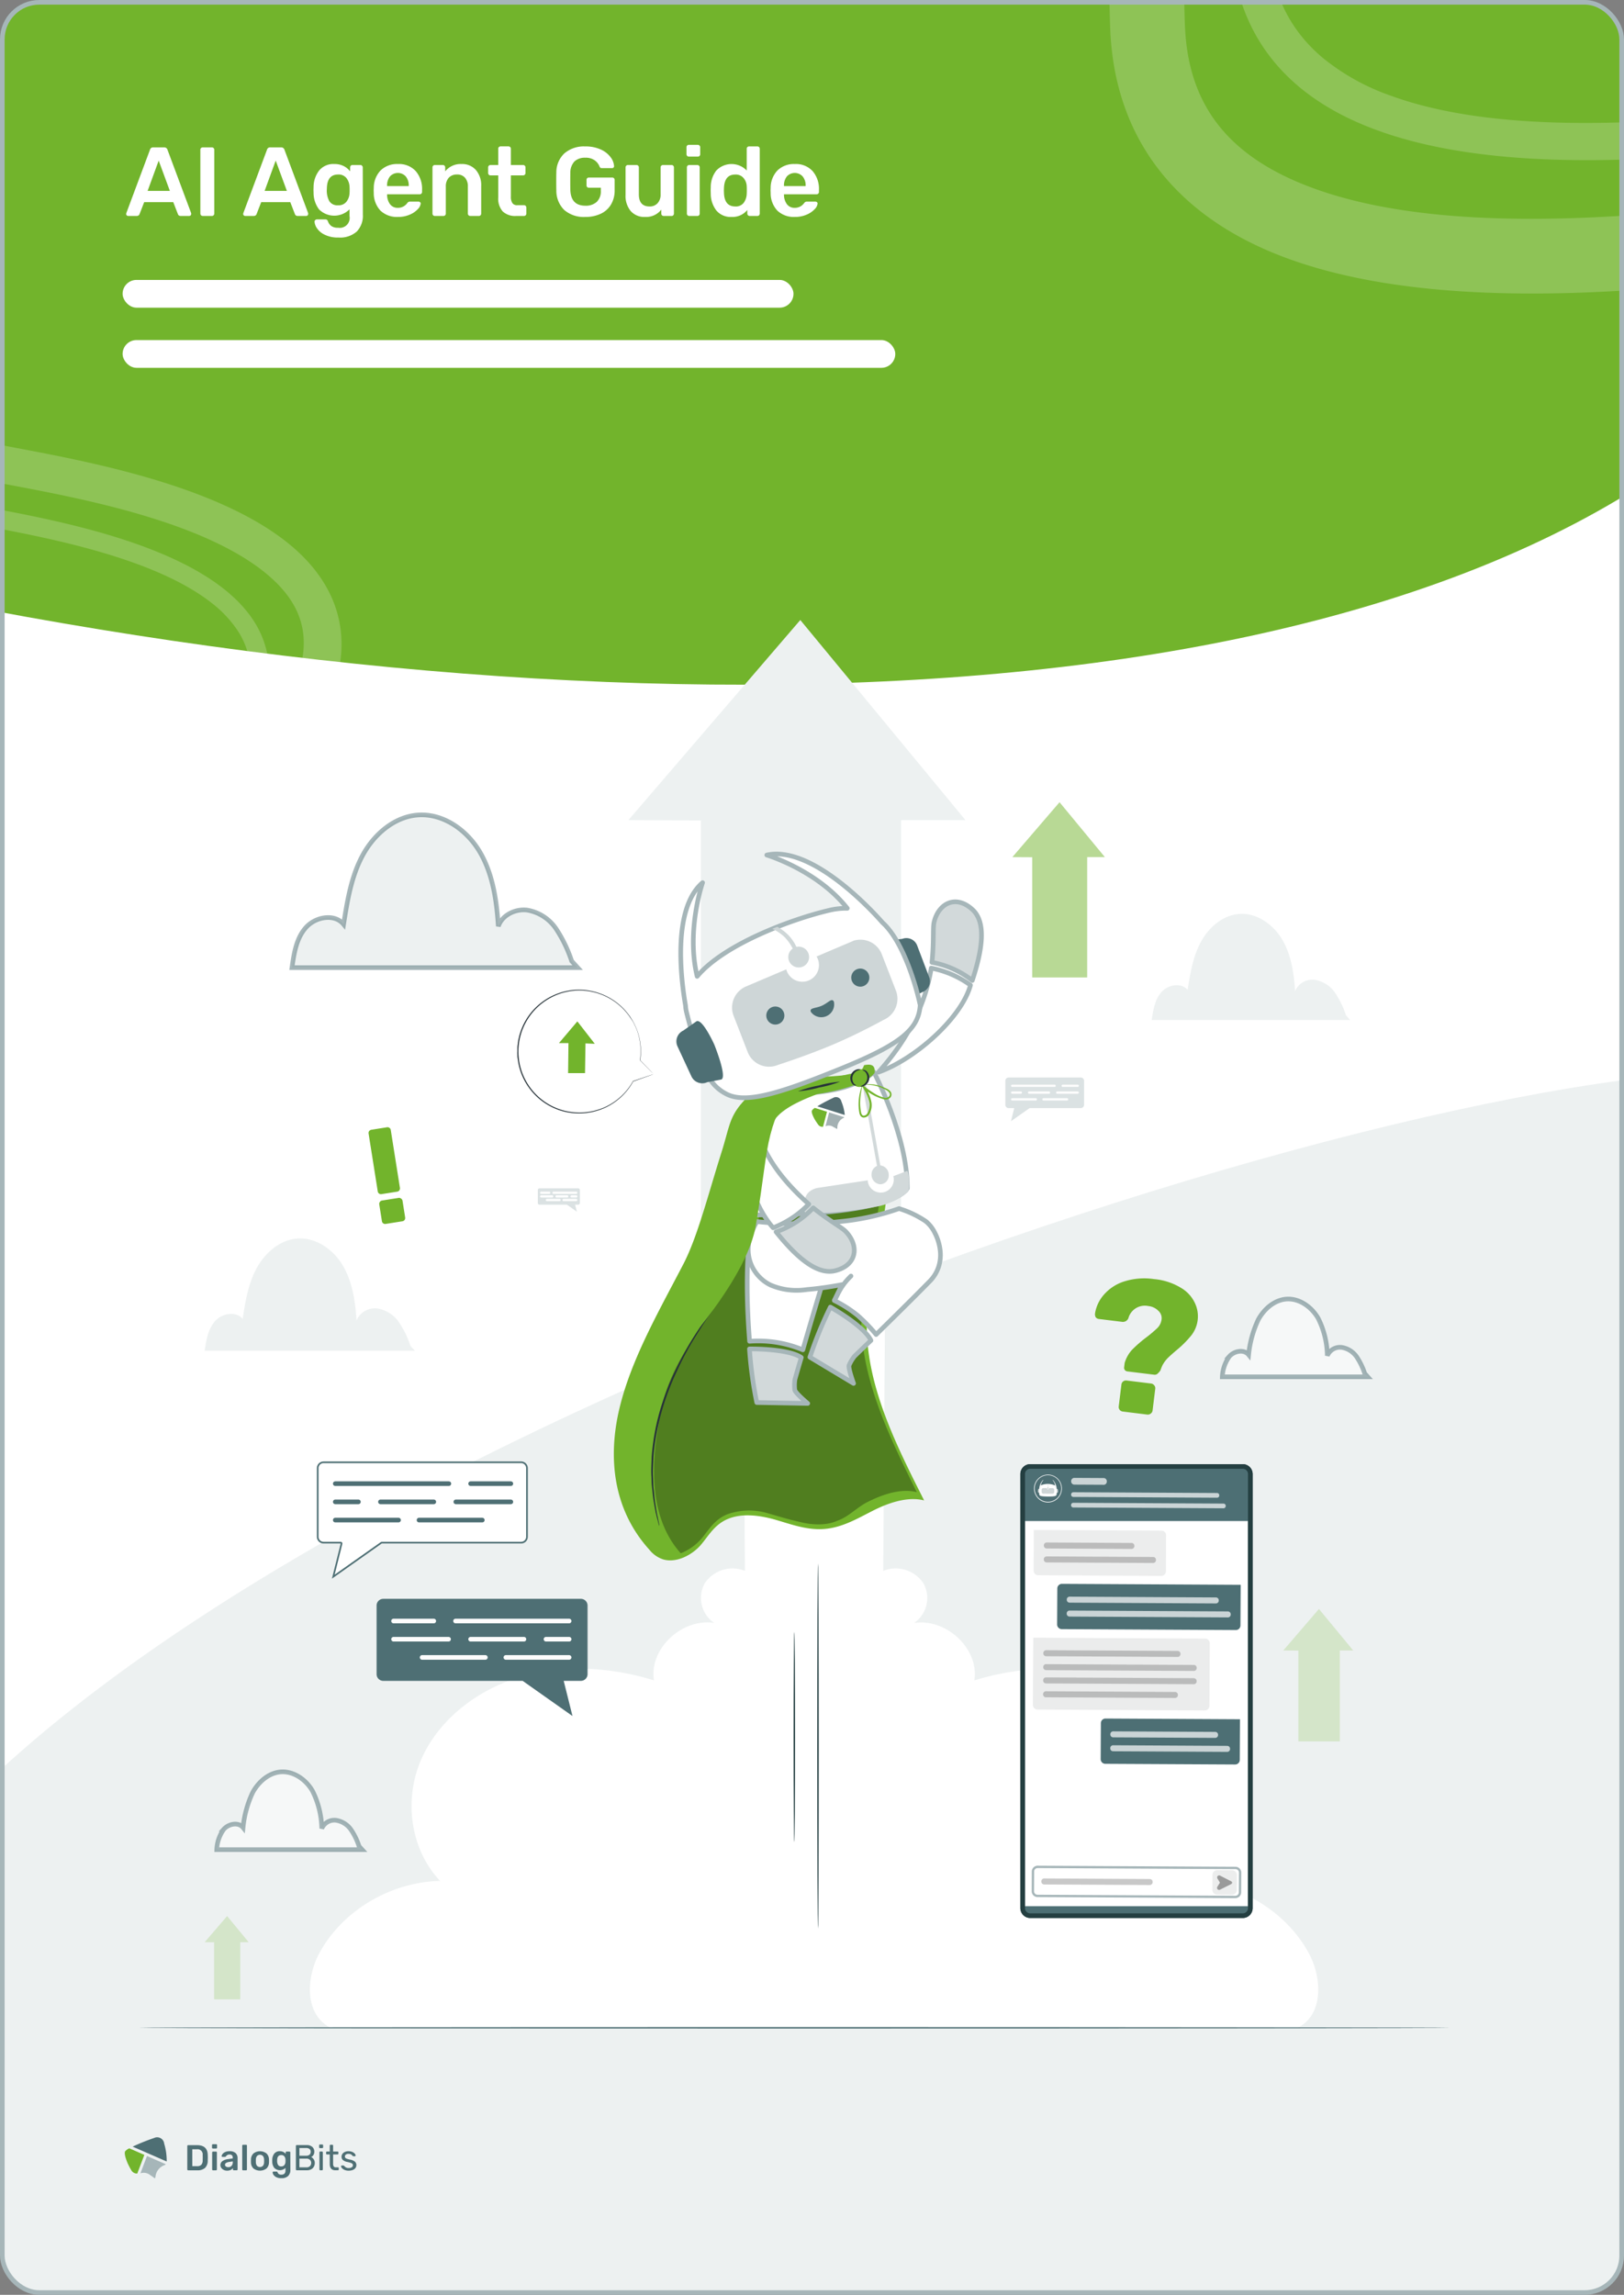 <svg xmlns="http://www.w3.org/2000/svg" xmlns:xlink="http://www.w3.org/1999/xlink" width="351" height="496" viewBox="0 0 351 496"><rect x="0" y="0" width="351" height="496" fill="#808080" stroke="none"/><defs><clipPath id="clip-path"><rect id="Rechteck_15100" data-name="Rechteck 15100" width="350" height="495" rx="8" transform="translate(0 0.294)" fill="#fff"></rect></clipPath></defs><g id="Gruppe_17639" data-name="Gruppe 17639" transform="translate(-809.5 -4354.5)"><g id="_1_-_AI_Agent_Guide" data-name="1 - AI Agent Guide" transform="translate(810 4354.706)" clip-path="url(#clip-path)"><rect id="Rechteck_15097" data-name="Rechteck 15097" width="350" height="495" transform="translate(0 0.294)" fill="#fff"></rect><path id="Pfad_90076" data-name="Pfad 90076" d="M-96.426-1007.012c178.724-91.641,274.021-74.359,309.441-37.8,51.068,30.039,38.418,474.153-68.571,660.186s-693.878,50.483-758.6-106.307S-313.29-895.813-96.426-1007.012Z" transform="translate(256.004 442.359)" fill="#72b42c"></path><g id="Gruppe_17606" data-name="Gruppe 17606" transform="translate(239.27 -155.247)"><path id="Pfad_90077" data-name="Pfad 90077" d="M462.738-262.834c-5.876-2.142-12.174-1.1-17.728,2.946-14.468,10.521-23.756,40.88-29,64.5-6.689,30.13-10.084,64.712-9.079,92.507.86,23.795,14.155,41.051,38.446,49.9,36.182,13.185,89.452,5.964,121.279,1.649l5.9-.795c8.277-1.1,13.982-6.391,15.652-14.526,8.247-40.163-96.823-179.537-122.025-194.535a20.453,20.453,0,0,0-3.444-1.645ZM423.084-103.47c-2.022-55.958,14.427-130.981,31.431-143.347,1.63-1.186,2.282-.98,2.67-.838-15.58,24.882-25.644,85-24.162,125.976.474,13.1,5.4,23.692,14.629,31.469,27.989,23.573,89.134,15.284,121.984,10.831l2.2-.3a24.407,24.407,0,0,1,.547,9.772c-.276,1.346-.417,1.553-1.945,1.756l-5.945.8c-30.349,4.113-81.144,11-113.575-.82-18.357-6.69-27.2-17.907-27.828-35.3Zm29.775,7.079c-7.519-6.334-11.366-14.7-11.759-25.581-1.555-43.011,9.232-98.929,22.556-120.809C488.8-219.8,554.494-130.741,569.554-87.522l-1,.135c-26.453,3.586-71.976,9.757-100.922-.79A48.565,48.565,0,0,1,452.859-96.391Z" transform="translate(-406.759 263.92)" fill="rgba(255,255,255,0.2)"></path></g><g id="Gruppe_17607" data-name="Gruppe 17607" transform="translate(-11.971 95.811)"><path id="Pfad_90078" data-name="Pfad 90078" d="M12.633,281.39a9.555,9.555,0,0,0,9.016,1.424c8.588-2.719,17.677-15.754,23.789-26.209a191.594,191.594,0,0,0,18.4-42.788c3.189-11.516-.623-21.894-11.024-30.008-15.493-12.087-42.337-17.146-58.375-20.168l-2.972-.563a8.744,8.744,0,0,0-9.767,4.446c-10.072,17.889,19.6,101.329,29.512,112.528a10.623,10.623,0,0,0,1.415,1.336Zm43.314-69.874c-7.5,27.083-26.819,60.332-36.913,63.528-.968.306-1.251.1-1.418-.025,11.3-9.409,25.274-36.551,30.767-56.384a20.874,20.874,0,0,0-2.3-17.386C36.121,185.5,5.309,179.7-11.245,176.578l-1.106-.209a12.09,12.09,0,0,1,1.216-4.761c.337-.6.437-.676,1.206-.529l3,.567c15.294,2.882,40.891,7.706,54.777,18.54,7.86,6.132,10.435,12.91,8.1,21.329Zm-13.321-8.143c2.675,4.23,3.267,8.846,1.809,14.112C38.67,238.3,24.983,263.319,15.228,271.653c-8.674-15.009-26.935-68.095-27.667-91.169l.506.1c13.33,2.512,36.271,6.835,48.665,16.5A25.217,25.217,0,0,1,42.626,203.373Z" transform="translate(20.351 -162.879)" fill="rgba(255,255,255,0.2)"></path></g><path id="Pfad_90079" data-name="Pfad 90079" d="M402.228,599.978c28.839-127.664,2.469-185-26.351-201.425C348.634,371.2,70.4,451.237-29.647,548.942s80.72,446.1,190.172,461.515S367.234,754.887,402.228,599.978Z" transform="translate(24.215 -161.875)" fill="#edf1f1"></path><path id="Pfad_90080" data-name="Pfad 90080" d="M328.959,617.387c-4.928-9.2-15.345-15.462-26.144-15.708,6.553-6.931,7.848-17.655,4.066-26.279s-12.1-15.044-21.407-17.815-19.546-2.119-28.848.745c1.078-6.739-5.969-13.46-13.016-12.418a6.535,6.535,0,0,0,2.021-8.544,7.2,7.2,0,0,0-8.7-2.711l.412-60.261H206.624l.412,60.261a7.188,7.188,0,0,0-8.7,2.711,6.542,6.542,0,0,0,2.045,8.532c-7.041-1.041-14.088,5.68-13.01,12.418-9.3-2.865-19.522-3.518-28.855-.745s-17.649,9.2-21.431,17.815-2.464,19.349,4.066,26.279c-10.8.247-21.222,6.511-26.144,15.708-2.858,5.341-3.123,13.238,2.464,16.016H326.525C332.081,630.625,331.816,622.728,328.959,617.387Z" transform="translate(-46.535 -195.34)" fill="#fff"></path><path id="Pfad_90081" data-name="Pfad 90081" d="M230.041,270.711l37.152-43.25,35.7,43.25H288.963v98.6H245.714V270.786Z" transform="translate(-94.723 -93.66)" fill="#edf1f1"></path><path id="Pfad_90082" data-name="Pfad 90082" d="M157.132,388.006l7.712-8.969,7.4,8.969h-2.889v19.651h-8.974V388.025Z" transform="translate(-64.701 -156.074)" fill="#fff" opacity="0.2"></path><path id="Pfad_90083" data-name="Pfad 90083" d="M470.663,599.809l7.706-8.969,7.405,8.969h-2.889V619.46h-8.97V599.828Z" transform="translate(-193.802 -243.287)" fill="#72b42c" opacity="0.2"></path><path id="Pfad_90084" data-name="Pfad 90084" d="M371.113,306.275l10.2-11.871,9.8,11.871h-3.825v26.008H375.412V306.3Z" transform="translate(-152.811 -121.225)" fill="#72b42c" opacity="0.5"></path><path id="Pfad_90085" data-name="Pfad 90085" d="M118.836,477.93a20.809,20.809,0,0,0-2.464-5.095,7.021,7.021,0,0,0-4.626-3,4.315,4.315,0,0,0-4.571,2.575c-.265-4.035-.838-8.175-2.859-11.7s-5.784-6.252-9.856-6.006c-3.8.234-7.06,3.08-8.87,6.413s-2.464,7.208-3.025,10.97c-1.448-1.768-4.489-1.231-5.994.507S74.68,476.7,74.36,478.96H119.8Z" transform="translate(-30.619 -187.221)" fill="rgba(78,111,116,0.2)" opacity="0.5"></path><path id="Pfad_90086" data-name="Pfad 90086" d="M166.883,330.658a29.221,29.221,0,0,0-3.345-6.936,9.479,9.479,0,0,0-6.289-4.084c-2.55-.308-5.39,1.066-6.222,3.5-.362-5.489-1.139-11.089-3.886-15.881s-7.879-8.514-13.368-8.175c-5.175.315-9.61,4.164-12.074,8.729s-3.308,9.789-4.115,14.908c-1.959-2.4-6.074-1.645-8.15.691s-2.571,5.6-3.005,8.674h61.754Z" transform="translate(-43.823 -123.142)" fill="rgba(78,111,116,0.2)" stroke="#4e6f74" stroke-width="1" opacity="0.5"></path><path id="Pfad_90087" data-name="Pfad 90087" d="M479.032,493.029a14.718,14.718,0,0,0-1.7-3.53,4.871,4.871,0,0,0-3.2-2.082,2.975,2.975,0,0,0-3.179,1.78,18.479,18.479,0,0,0-1.978-8.082c-1.4-2.427-4.01-4.312-6.776-4.158-2.636.16-4.891,2.119-6.16,4.442a23.093,23.093,0,0,0-2.095,7.6c-1-1.231-3.08-.844-4.146.345a8.084,8.084,0,0,0-1.534,4.416h31.417Z" transform="translate(-184.578 -196.39)" fill="#fff" stroke="#4e6f74" stroke-width="1" opacity="0.5"></path><path id="Pfad_90088" data-name="Pfad 90088" d="M109.545,666.768a14.125,14.125,0,0,0-1.7-3.524,4.843,4.843,0,0,0-3.2-2.082,2.961,2.961,0,0,0-3.16,1.768,18.962,18.962,0,0,0-1.984-8.082c-1.368-2.421-4-4.312-6.776-4.164-2.636.16-4.891,2.119-6.16,4.441a23,23,0,0,0-2.094,7.6c-1-1.231-3.08-.838-4.152.352a8.012,8.012,0,0,0-1.528,4.411H110.2Z" transform="translate(-32.441 -267.926)" fill="#fff" stroke="#4e6f74" stroke-width="1" opacity="0.5"></path><path id="Pfad_90089" data-name="Pfad 90089" d="M464.311,357.358a19.775,19.775,0,0,0-2.322-4.818,6.666,6.666,0,0,0-4.368-2.846,4.029,4.029,0,0,0-4.312,2.464c-.254-3.813-.795-7.725-2.7-11.033s-5.471-5.914-9.284-5.679c-3.6.222-6.671,2.889-8.384,6.062s-2.3,6.776-2.859,10.368c-1.367-1.669-4.244-1.146-5.667.474s-1.786,3.893-2.088,6.031H465.2Z" transform="translate(-173.898 -138.119)" fill="rgba(78,111,116,0.2)" opacity="0.5"></path><path id="Pfad_90090" data-name="Pfad 90090" d="M74.359,709.319l4.847-5.641,4.657,5.641H82.046v12.359H76.4V709.332Z" transform="translate(-30.619 -289.75)" fill="#72b42c" opacity="0.2"></path><path id="Pfad_90091" data-name="Pfad 90091" d="M333.529,744.616c0,.092-63.45.16-141.758.16S50,744.71,50,744.616s63.45-.16,141.771-.16S333.529,744.531,333.529,744.616Z" transform="translate(-20.588 -306.541)" fill="#4e6f74"></path><path id="Pfad_90092" data-name="Pfad 90092" d="M218.7,381.568l-2.889-3.012a13.311,13.311,0,1,0-1.515,4.522Z" transform="translate(-77.958 -149.612)" fill="#fff"></path><path id="Pfad_90093" data-name="Pfad 90093" d="M218.668,381.554l-.3.1-.85.284-3.278,1.109.056.044a.047.047,0,0,0,.008-.025.045.045,0,0,0-.008-.025.053.053,0,0,0-.025-.006.052.052,0,0,0-.025.006,13.249,13.249,0,0,1-4.489,4.768,13.524,13.524,0,0,1-1.8.961,15.141,15.141,0,0,1-2.082.69,13.191,13.191,0,0,1-12.5-22.164,13.509,13.509,0,0,1,5.181-3.173,13.021,13.021,0,0,1,5.692-.554,13.226,13.226,0,0,1,8.68,4.805l.351.449a3.822,3.822,0,0,1,.32.456l.616.918a18.092,18.092,0,0,1,.862,1.846,13.19,13.19,0,0,1,.659,6.5l2.156,2.2c.246.254.431.444.566.573s.2.2.2.2l-.179-.191-.543-.579L215.8,378.54v.036a13.207,13.207,0,0,0-.678-6.523,18.319,18.319,0,0,0-.881-1.909l-.579-.936a3.756,3.756,0,0,0-.326-.456l-.352-.454a13.315,13.315,0,0,0-3.7-3.172,13.485,13.485,0,0,0-5.082-1.712,13.159,13.159,0,0,0-5.766.554,13.554,13.554,0,0,0-5.255,3.209,13.269,13.269,0,0,0-3.351,5.5,5.628,5.628,0,0,0-.218.782l-.185.782-.1.795a4.937,4.937,0,0,0-.081.795v.795a6.779,6.779,0,0,0,0,.788,3.77,3.77,0,0,0,.056.789c.055.259.08.511.123.77a13.148,13.148,0,0,0,2.347,5.544,13.339,13.339,0,0,0,14.107,5.113,15.2,15.2,0,0,0,2.094-.709,13.323,13.323,0,0,0,6.321-5.809h-.08a.037.037,0,0,0-.009.025.039.039,0,0,0,.009.025L217.5,382l.833-.3Z" transform="translate(-77.922 -149.597)" fill="#263238"></path><path id="Pfad_90094" data-name="Pfad 90094" d="M212.269,379.789l-3.768-4.848-3.979,4.694h2.058l-.08,6.486h3.659l.1-6.419Z" transform="translate(-84.215 -154.388)" fill="#72b42c"></path><path id="Pfad_90095" data-name="Pfad 90095" d="M117.146,536.951h42.7a1.268,1.268,0,0,1,1.266,1.267v14.835a1.269,1.269,0,0,1-1.266,1.267H129.663l-.047.033-10.368,7.318,1.782-7.126.056-.225h-3.94a1.269,1.269,0,0,1-1.267-1.267V538.218A1.268,1.268,0,0,1,117.146,536.951Z" transform="translate(-47.715 -221.098)" fill="#fff"></path><path id="Pfad_90096" data-name="Pfad 90096" d="M117.019,537a1.088,1.088,0,0,0-1.086,1.086v14.834a1.088,1.088,0,0,0,1.086,1.086h3.708a.361.361,0,0,1,.351.449l-1.663,6.654,9.969-7.037a.364.364,0,0,1,.209-.066h30.123a1.088,1.088,0,0,0,1.086-1.086V538.091A1.088,1.088,0,0,0,159.716,537Zm0-.362h42.7a1.448,1.448,0,0,1,1.448,1.448v14.834a1.448,1.448,0,0,1-1.448,1.448H129.593l-10.765,7.6,1.9-7.6h-3.708a1.448,1.448,0,0,1-1.448-1.448V538.091A1.448,1.448,0,0,1,117.019,536.643Z" transform="translate(-47.588 -220.971)" fill="#4e6f74"></path><path id="Pfad_90097" data-name="Pfad 90097" d="M136.009,558.173H122.337" transform="translate(-50.374 -229.836)" fill="none" stroke="#4e6f74" stroke-linecap="round" stroke-linejoin="round" stroke-width="1"></path><path id="Pfad_90098" data-name="Pfad 90098" d="M127.337,551.482h-5" transform="translate(-50.374 -227.081)" fill="none" stroke="#4e6f74" stroke-linecap="round" stroke-linejoin="round" stroke-width="1"></path><path id="Pfad_90099" data-name="Pfad 90099" d="M150.466,551.482H138.942" transform="translate(-57.211 -227.081)" fill="none" stroke="#4e6f74" stroke-linecap="round" stroke-linejoin="round" stroke-width="1"></path><path id="Pfad_90100" data-name="Pfad 90100" d="M178.525,551.482H166.639" transform="translate(-68.616 -227.081)" fill="none" stroke="#4e6f74" stroke-linecap="round" stroke-linejoin="round" stroke-width="1"></path><path id="Pfad_90101" data-name="Pfad 90101" d="M146.886,544.793H122.337" transform="translate(-50.374 -224.327)" fill="none" stroke="#4e6f74" stroke-linecap="round" stroke-linejoin="round" stroke-width="1"></path><path id="Pfad_90102" data-name="Pfad 90102" d="M180.762,544.793h-8.689" transform="translate(-70.854 -224.327)" fill="none" stroke="#4e6f74" stroke-linecap="round" stroke-linejoin="round" stroke-width="1"></path><path id="Pfad_90103" data-name="Pfad 90103" d="M166.783,558.174H153.112" transform="translate(-63.046 -229.836)" fill="none" stroke="#4e6f74" stroke-linecap="round" stroke-linejoin="round" stroke-width="1"></path><path id="Pfad_90104" data-name="Pfad 90104" d="M384.827,395.555a.723.723,0,0,1,.724.724v5.17a.723.723,0,0,1-.724.724H373.767l-4.018,2.836.709-2.836h-1.2a.725.725,0,0,1-.724-.724v-5.171a.725.725,0,0,1,.724-.724Z" transform="translate(-151.748 -162.875)" fill="rgba(78,111,116,0.2)"></path><path id="Pfad_90105" data-name="Pfad 90105" d="M376.162,403.591h-5.1" transform="translate(-152.789 -166.185)" fill="none" stroke="#fdfdfd" stroke-linecap="round" stroke-linejoin="round" stroke-width="0.5"></path><path id="Pfad_90106" data-name="Pfad 90106" d="M372.924,401.094h-1.866" transform="translate(-152.789 -165.156)" fill="none" stroke="#fdfdfd" stroke-linecap="round" stroke-linejoin="round" stroke-width="0.5"></path><path id="Pfad_90107" data-name="Pfad 90107" d="M381.557,401.094h-4.3" transform="translate(-155.341 -165.156)" fill="none" stroke="#fdfdfd" stroke-linecap="round" stroke-linejoin="round" stroke-width="0.5"></path><path id="Pfad_90108" data-name="Pfad 90108" d="M392.031,401.094H387.6" transform="translate(-159.598 -165.156)" fill="none" stroke="#fdfdfd" stroke-linecap="round" stroke-linejoin="round" stroke-width="0.5"></path><path id="Pfad_90109" data-name="Pfad 90109" d="M380.222,398.6h-9.164" transform="translate(-152.789 -164.127)" fill="none" stroke="#fdfdfd" stroke-linecap="round" stroke-linejoin="round" stroke-width="0.5"></path><path id="Pfad_90110" data-name="Pfad 90110" d="M392.867,398.6h-3.244" transform="translate(-160.433 -164.127)" fill="none" stroke="#fdfdfd" stroke-linecap="round" stroke-linejoin="round" stroke-width="0.5"></path><path id="Pfad_90111" data-name="Pfad 90111" d="M387.649,403.591h-5.1" transform="translate(-157.519 -166.185)" fill="none" stroke="#fdfdfd" stroke-linecap="round" stroke-linejoin="round" stroke-width="0.5"></path><path id="Pfad_90112" data-name="Pfad 90112" d="M203.053,439.818h-5.927a.363.363,0,0,1-.362-.362v-2.808a.362.362,0,0,1,.362-.362h8.359a.361.361,0,0,1,.362.362v2.808a.363.363,0,0,1-.362.362h-.665l.38,1.514Z" transform="translate(-81.02 -179.647)" fill="rgba(78,111,116,0.2)"></path><path id="Pfad_90113" data-name="Pfad 90113" d="M206.228,440.574h2.723" transform="translate(-84.917 -181.413)" fill="none" stroke="#fdfdfd" stroke-linecap="round" stroke-linejoin="round" stroke-width="0.5"></path><path id="Pfad_90114" data-name="Pfad 90114" d="M209.164,439.241h1" transform="translate(-86.126 -180.864)" fill="none" stroke="#fdfdfd" stroke-linecap="round" stroke-linejoin="round" stroke-width="0.5"></path><path id="Pfad_90115" data-name="Pfad 90115" d="M203.646,439.241h2.3" transform="translate(-83.854 -180.864)" fill="none" stroke="#fdfdfd" stroke-linecap="round" stroke-linejoin="round" stroke-width="0.5"></path><path id="Pfad_90116" data-name="Pfad 90116" d="M198.006,439.241h2.368" transform="translate(-81.532 -180.864)" fill="none" stroke="#fdfdfd" stroke-linecap="round" stroke-linejoin="round" stroke-width="0.5"></path><path id="Pfad_90117" data-name="Pfad 90117" d="M202.543,437.908h4.891" transform="translate(-83.4 -180.315)" fill="none" stroke="#fdfdfd" stroke-linecap="round" stroke-linejoin="round" stroke-width="0.5"></path><path id="Pfad_90118" data-name="Pfad 90118" d="M198.006,437.908h1.731" transform="translate(-81.532 -180.315)" fill="none" stroke="#fdfdfd" stroke-linecap="round" stroke-linejoin="round" stroke-width="0.5"></path><path id="Pfad_90119" data-name="Pfad 90119" d="M200.1,440.574h2.724" transform="translate(-82.392 -181.413)" fill="none" stroke="#fdfdfd" stroke-linecap="round" stroke-linejoin="round" stroke-width="0.5"></path><path id="Pfad_90120" data-name="Pfad 90120" d="M169.089,604.843H138.967a1.448,1.448,0,0,1-1.448-1.448V588.56a1.448,1.448,0,0,1,1.448-1.448h42.7a1.448,1.448,0,0,1,1.448,1.448v14.835a1.449,1.449,0,0,1-1.448,1.448h-3.708l1.9,7.6Z" transform="translate(-56.625 -241.752)" fill="#4e6f74"></path><path id="Pfad_90121" data-name="Pfad 90121" d="M185.019,608.642H198.69" transform="translate(-76.184 -250.617)" fill="none" stroke="#fdfdfd" stroke-linecap="round" stroke-linejoin="round" stroke-width="1"></path><path id="Pfad_90122" data-name="Pfad 90122" d="M199.763,601.952h5" transform="translate(-82.255 -247.863)" fill="none" stroke="#fdfdfd" stroke-linecap="round" stroke-linejoin="round" stroke-width="1"></path><path id="Pfad_90123" data-name="Pfad 90123" d="M172.066,601.952H183.59" transform="translate(-70.851 -247.863)" fill="none" stroke="#fdfdfd" stroke-linecap="round" stroke-linejoin="round" stroke-width="1"></path><path id="Pfad_90124" data-name="Pfad 90124" d="M143.754,601.952H155.64" transform="translate(-59.193 -247.863)" fill="none" stroke="#fdfdfd" stroke-linecap="round" stroke-linejoin="round" stroke-width="1"></path><path id="Pfad_90125" data-name="Pfad 90125" d="M166.527,595.262h24.549" transform="translate(-68.57 -245.108)" fill="none" stroke="#fdfdfd" stroke-linecap="round" stroke-linejoin="round" stroke-width="1"></path><path id="Pfad_90126" data-name="Pfad 90126" d="M143.754,595.262h8.689" transform="translate(-59.193 -245.108)" fill="none" stroke="#fdfdfd" stroke-linecap="round" stroke-linejoin="round" stroke-width="1"></path><path id="Pfad_90127" data-name="Pfad 90127" d="M154.246,608.642h13.671" transform="translate(-63.513 -250.617)" fill="none" stroke="#fdfdfd" stroke-linecap="round" stroke-linejoin="round" stroke-width="1"></path><path id="Pfad_90128" data-name="Pfad 90128" d="M422.356,538.173h-45.94a1.81,1.81,0,0,0-1.81,1.81v93.829a1.81,1.81,0,0,0,1.81,1.811h45.94a1.81,1.81,0,0,0,1.81-1.811V539.983A1.81,1.81,0,0,0,422.356,538.173Z" transform="translate(-154.25 -221.601)" fill="#fff"></path><path id="Pfad_90129" data-name="Pfad 90129" d="M422.483,538.48h-45.94a1.629,1.629,0,0,0-1.629,1.629v93.829a1.629,1.629,0,0,0,1.629,1.629h45.94a1.629,1.629,0,0,0,1.629-1.629V540.109A1.629,1.629,0,0,0,422.483,538.48Z" transform="translate(-154.376 -221.727)" fill="none" stroke="#243f41" stroke-width="1"></path><path id="Pfad_90130" data-name="Pfad 90130" d="M374.605,700.051h49.56v.417a1.809,1.809,0,0,1-1.81,1.81h-45.94a1.81,1.81,0,0,1-1.81-1.81Z" transform="translate(-154.249 -288.256)" fill="#4d6f74"></path><path id="Pfad_90131" data-name="Pfad 90131" d="M376.415,538.172h45.94a1.811,1.811,0,0,1,1.81,1.811v10.162h-49.56V539.983a1.811,1.811,0,0,1,1.81-1.811Z" transform="translate(-154.249 -221.6)" fill="#4d6f74"></path><path id="Pfad_90132" data-name="Pfad 90132" d="M378.923,570.588l.047-8.778,27.588.146a1,1,0,0,1,1,1.009l-.04,7.775a1,1,0,0,1-1.009,1l-26.584-.141a1,1,0,0,1-1-1.008" transform="translate(-156.027 -231.334)" fill="#eceded"></path><path id="Pfad_90133" data-name="Pfad 90133" d="M387.563,590.381l.041-7.773a1,1,0,0,1,1.009-1l38.623.206-.047,8.778a1,1,0,0,1-1.009,1l-37.619-.2a1,1,0,0,1-.384-.079,1.009,1.009,0,0,1-.325-.219,1.023,1.023,0,0,1-.216-.327A1,1,0,0,1,387.563,590.381Z" transform="translate(-159.585 -239.486)" fill="#4d6f74"></path><g id="Gruppe_17609" data-name="Gruppe 17609" transform="translate(230.064 344.89)" opacity="0.7"><g id="Gruppe_17608" data-name="Gruppe 17608"><path id="Pfad_90134" data-name="Pfad 90134" d="M423.342,587.779l-31.624-.168a.616.616,0,0,1-.611-.617v-.071a.616.616,0,0,1,.618-.61l31.624.168a.614.614,0,0,1,.61.617v.071a.614.614,0,0,1-.617.61Z" transform="translate(-391.108 -586.313)" fill="#fff"></path></g></g><g id="Gruppe_17611" data-name="Gruppe 17611" transform="translate(230.049 347.897)" opacity="0.7"><g id="Gruppe_17610" data-name="Gruppe 17610"><path id="Pfad_90135" data-name="Pfad 90135" d="M425.922,592.905l-34.229-.182a.615.615,0,0,1-.611-.617v-.071a.615.615,0,0,1,.616-.61l34.228.182a.617.617,0,0,1,.611.617v.071a.616.616,0,0,1-.616.611Z" transform="translate(-391.083 -591.425)" fill="#fff"></path></g></g><path id="Pfad_90136" data-name="Pfad 90136" d="M403.57,639.869l.041-7.773a1,1,0,0,1,1.009-1l29.058.155-.046,8.778a1,1,0,0,1-1.009,1l-28.055-.148a1,1,0,0,1-.384-.078,1,1,0,0,1-.614-.932Z" transform="translate(-166.176 -259.864)" fill="#4d6f74"></path><g id="Gruppe_17613" data-name="Gruppe 17613" transform="translate(239.48 374.002)" opacity="0.7"><g id="Gruppe_17612" data-name="Gruppe 17612"><path id="Pfad_90137" data-name="Pfad 90137" d="M429.785,637.217l-22.058-.116a.617.617,0,0,1-.611-.617v-.071a.616.616,0,0,1,.618-.611l22.058.118a.616.616,0,0,1,.611.616v.071a.616.616,0,0,1-.617.609Z" transform="translate(-407.116 -635.803)" fill="#fff"></path></g></g><g id="Gruppe_17615" data-name="Gruppe 17615" transform="translate(239.465 377.008)" opacity="0.7"><g id="Gruppe_17614" data-name="Gruppe 17614"><path id="Pfad_90138" data-name="Pfad 90138" d="M432.364,642.342l-24.663-.131a.616.616,0,0,1-.611-.617v-.071a.616.616,0,0,1,.617-.611l24.663.132a.615.615,0,0,1,.611.617v.071a.615.615,0,0,1-.617.61" transform="translate(-407.09 -640.913)" fill="#fff"></path></g></g><g id="Gruppe_17617" data-name="Gruppe 17617" transform="translate(225.112 333.183)" opacity="0.3"><g id="Gruppe_17616" data-name="Gruppe 17616"><path id="Pfad_90139" data-name="Pfad 90139" d="M401.64,567.807l-18.339-.1a.615.615,0,0,1-.61-.617v-.071a.616.616,0,0,1,.616-.611l18.339.1a.616.616,0,0,1,.611.617v.071a.617.617,0,0,1-.618.611Z" transform="translate(-382.691 -566.411)" fill="#484848"></path></g></g><g id="Gruppe_17619" data-name="Gruppe 17619" transform="translate(225.098 336.191)" opacity="0.3"><g id="Gruppe_17618" data-name="Gruppe 17618"><path id="Pfad_90140" data-name="Pfad 90140" d="M406.293,572.946l-23.017-.122a.616.616,0,0,1-.61-.617v-.071a.616.616,0,0,1,.617-.611l23.017.123a.616.616,0,0,1,.611.617v.071a.617.617,0,0,1-.618.611Z" transform="translate(-382.666 -571.525)" fill="#484848"></path></g></g><path id="Pfad_90141" data-name="Pfad 90141" d="M378.666,615.91l.077-14.517,37.152.2a1,1,0,0,1,1,1.009l-.072,13.514a1,1,0,0,1-1.009,1l-36.147-.191a1,1,0,0,1-1-1.009" transform="translate(-155.921 -247.632)" fill="#ebecec"></path><g id="Gruppe_17621" data-name="Gruppe 17621" transform="translate(224.992 356.468)" opacity="0.3"><g id="Gruppe_17620" data-name="Gruppe 17620"><path id="Pfad_90142" data-name="Pfad 90142" d="M411.519,607.444l-28.422-.151a.616.616,0,0,1-.611-.617v-.071a.616.616,0,0,1,.616-.611l28.422.152a.616.616,0,0,1,.611.616v.071a.616.616,0,0,1-.617.611" transform="translate(-382.487 -605.995)" fill="#484848"></path></g></g><g id="Gruppe_17623" data-name="Gruppe 17623" transform="translate(224.976 359.476)" opacity="0.3"><g id="Gruppe_17622" data-name="Gruppe 17622"><path id="Pfad_90143" data-name="Pfad 90143" d="M415.013,612.578l-31.943-.171a.616.616,0,0,1-.611-.616v-.071a.617.617,0,0,1,.617-.611l31.944.171a.614.614,0,0,1,.61.617v.071a.616.616,0,0,1-.618.611Z" transform="translate(-382.459 -611.109)" fill="#484848"></path></g></g><g id="Gruppe_17625" data-name="Gruppe 17625" transform="translate(224.962 362.342)" opacity="0.3"><g id="Gruppe_17624" data-name="Gruppe 17624"><path id="Pfad_90144" data-name="Pfad 90144" d="M414.989,617.451l-31.944-.171a.616.616,0,0,1-.611-.616v-.071a.616.616,0,0,1,.617-.611l31.944.171a.616.616,0,0,1,.611.617v.071a.617.617,0,0,1-.618.611Z" transform="translate(-382.435 -615.982)" fill="#484848"></path></g></g><g id="Gruppe_17627" data-name="Gruppe 17627" transform="translate(224.946 365.341)" opacity="0.3"><g id="Gruppe_17626" data-name="Gruppe 17626"><path id="Pfad_90145" data-name="Pfad 90145" d="M410.928,622.527l-27.908-.15a.616.616,0,0,1-.611-.617v-.07a.615.615,0,0,1,.616-.611l27.908.148a.614.614,0,0,1,.611.617v.071a.615.615,0,0,1-.617.612Z" transform="translate(-382.409 -621.079)" fill="#484848"></path></g></g><path id="Pfad_90146" data-name="Pfad 90146" d="M382.12,547.473a2.941,2.941,0,1,1,1.129-.218A2.946,2.946,0,0,1,382.12,547.473Z" transform="translate(-156.137 -223.002)" fill="#4e6f74"></path><path id="Pfad_90147" data-name="Pfad 90147" d="M382.106,541.6a2.873,2.873,0,1,0,1.1.224A2.884,2.884,0,0,0,382.106,541.6Zm0-.125a3.009,3.009,0,1,1-2.133.87A3.011,3.011,0,0,1,382.106,541.475Z" transform="translate(-156.092 -222.96)" fill="#fff"></path><path id="Pfad_90148" data-name="Pfad 90148" d="M387.213,546.652l.153.023a.266.266,0,0,1,.155.082.269.269,0,0,1,.071.161l.029.339a.26.26,0,0,1-.037.158.258.258,0,0,1-.069.078.266.266,0,0,1-.2.05l-.07-.012Z" transform="translate(-159.441 -225.092)" fill="#cdd6d7"></path><path id="Pfad_90149" data-name="Pfad 90149" d="M380.851,547.5l-.068.009a.26.26,0,0,1-.1-.006.271.271,0,0,1-.094-.045.283.283,0,0,1-.069-.078.27.27,0,0,1-.034-.1.261.261,0,0,1,0-.061l.033-.339a.264.264,0,0,1,.073-.159.269.269,0,0,1,.156-.08l.152-.021Z" transform="translate(-156.668 -225.078)" fill="#484848"></path><path id="Pfad_90150" data-name="Pfad 90150" d="M380.851,547.5l-.068.009a.26.26,0,0,1-.1-.006.271.271,0,0,1-.094-.045.283.283,0,0,1-.069-.078.27.27,0,0,1-.034-.1.261.261,0,0,1,0-.061l.033-.339a.264.264,0,0,1,.073-.159.269.269,0,0,1,.156-.08l.152-.021Z" transform="translate(-156.668 -225.078)" fill="#cdd6d7"></path><path id="Pfad_90151" data-name="Pfad 90151" d="M384.4,544.623h.009a2.346,2.346,0,0,0-.57-1.178.193.193,0,0,1,.079.013.239.239,0,0,1,.077.052,3.193,3.193,0,0,1,.755,2.064l0,.02s.017.192.016.428c0,.034,0,.069,0,.1,0,.051,0,.1-.008.154v.007c0,.032-.005.064-.009.1s-.01.078-.016.114-.009.052-.015.074-.012.046-.018.067a.416.416,0,0,1-.1.184,1.107,1.107,0,0,1-.464.133c-.088.015-.179.024-.268.034-.028,0-.491.029-1.022.026s-.993-.035-1.021-.038c-.089-.01-.181-.021-.268-.036a1.1,1.1,0,0,1-.463-.138.408.408,0,0,1-.1-.185c-.006-.021-.012-.043-.017-.066s-.011-.049-.015-.075-.012-.075-.015-.114-.005-.063-.008-.1v-.007c0-.051-.005-.1-.006-.155,0-.036,0-.07,0-.1,0-.179.013-.333.018-.4a3.24,3.24,0,0,1,.778-2.1.216.216,0,0,1,.079-.052.186.186,0,0,1,.079-.016,2.735,2.735,0,0,0-.595,1.172,3.867,3.867,0,0,1,3.1.02" transform="translate(-156.854 -223.766)" fill="#fff"></path><path id="Pfad_90152" data-name="Pfad 90152" d="M384.229,546.421l-.745,0a.254.254,0,0,1-.013.1.242.242,0,0,1-.23.161.231.231,0,0,1-.1-.021.245.245,0,0,1-.081-.058.24.24,0,0,1-.05-.085.244.244,0,0,1-.012-.1l-.746-.005a.377.377,0,0,0-.376.374l0,.461a.376.376,0,0,0,.374.376l1.973.009a.376.376,0,0,0,.376-.371l0-.461a.376.376,0,0,0-.372-.376Z" transform="translate(-157.243 -224.992)" fill="#ced5d6"></path><path id="Pfad_90153" data-name="Pfad 90153" d="M384.12,545.628l0-.755h-.063l0,.755a.158.158,0,0,0-.1.061.156.156,0,0,0-.031.111.159.159,0,1,0,.191-.171Z" transform="translate(-158.088 -224.359)" fill="#ced5d6"></path><g id="Gruppe_17629" data-name="Gruppe 17629" transform="translate(231.002 322.322)" opacity="0.7"><g id="Gruppe_17628" data-name="Gruppe 17628"><path id="Pfad_90154" data-name="Pfad 90154" d="M424.241,549.13l-31.059-.167a.481.481,0,0,1-.478-.484v-.055a.482.482,0,0,1,.484-.477l31.059.165a.481.481,0,0,1,.478.484v.055a.48.48,0,0,1-.484.478" transform="translate(-392.703 -547.947)" fill="#fff"></path></g></g><g id="Gruppe_17631" data-name="Gruppe 17631" transform="translate(231.016 319.213)" opacity="0.7"><g id="Gruppe_17630" data-name="Gruppe 17630"><path id="Pfad_90155" data-name="Pfad 90155" d="M399.735,544.157l-6.319-.033a.695.695,0,0,1-.488-.2.691.691,0,0,1-.2-.49v-.08a.692.692,0,0,1,.693-.687l6.321.034a.692.692,0,0,1,.688.7v.079a.689.689,0,0,1-.695.687" transform="translate(-392.728 -542.662)" fill="#fff"></path></g></g><g id="Gruppe_17633" data-name="Gruppe 17633" transform="translate(230.991 324.6)" opacity="0.7"><g id="Gruppe_17632" data-name="Gruppe 17632"><path id="Pfad_90156" data-name="Pfad 90156" d="M425.628,553.01l-32.465-.175a.479.479,0,0,1-.184-.037.482.482,0,0,1-.259-.262.485.485,0,0,1-.035-.185V552.3a.481.481,0,0,1,.484-.478l32.465.172a.481.481,0,0,1,.478.484v.055a.482.482,0,0,1-.484.478" transform="translate(-392.684 -551.82)" fill="#fff"></path></g></g><path id="Pfad_90157" data-name="Pfad 90157" d="M422.483,538.48h-45.94a1.629,1.629,0,0,0-1.629,1.629v93.829a1.629,1.629,0,0,0,1.629,1.629h45.94a1.629,1.629,0,0,0,1.629-1.629V540.109A1.629,1.629,0,0,0,422.483,538.48Z" transform="translate(-154.376 -221.727)" fill="none" stroke="#243f41" stroke-width="1"></path><path id="Pfad_90158" data-name="Pfad 90158" d="M379.684,685.6l42.761.228a1,1,0,0,1,1,1.008l-.022,4.264a1,1,0,0,1-1.009,1l-42.759-.225a1,1,0,0,1-1-1.009l.021-4.264a1,1,0,0,1,1.008-1Z" transform="translate(-155.917 -282.305)" fill="#fff" stroke="#a6b6b9" stroke-width="0.5"></path><path id="Pfad_90159" data-name="Pfad 90159" d="M445.649,686.811l3.26.018a1,1,0,0,1,1,1.008l-.016,3.26a1,1,0,0,1-1.009,1l-3.26-.016a1,1,0,0,1-1-1.009l.016-3.26a1,1,0,0,1,.623-.924A1.016,1.016,0,0,1,445.649,686.811Z" transform="translate(-183.081 -282.805)" fill="#eceded"></path><g id="Gruppe_17635" data-name="Gruppe 17635" transform="translate(262.801 405.387)" opacity="0.5"><g id="Gruppe_17634" data-name="Gruppe 17634"><path id="Pfad_90160" data-name="Pfad 90160" d="M446.8,689.438a.188.188,0,0,1,.028-.222.189.189,0,0,1,.221-.038l2.383,1.227a.084.084,0,0,1,.029.023.092.092,0,0,1,.018.032.11.11,0,0,1,0,.036.094.094,0,0,1-.011.035.091.091,0,0,1-.042.04l-2.4,1.2a.181.181,0,0,1-.116.016.188.188,0,0,1-.13-.278l.641-1.037Z" transform="translate(-446.762 -689.158)" fill="#484848"></path><path id="Pfad_90161" data-name="Pfad 90161" d="M446.8,689.438a.188.188,0,0,1,.028-.222.189.189,0,0,1,.221-.038l2.383,1.227a.084.084,0,0,1,.029.023.092.092,0,0,1,.018.032.11.11,0,0,1,0,.036.094.094,0,0,1-.011.035.091.091,0,0,1-.042.04l-2.4,1.2a.181.181,0,0,1-.116.016.188.188,0,0,1-.13-.278l.641-1.037Z" transform="translate(-446.762 -689.158)" fill="none" stroke="#484848" stroke-linecap="round" stroke-linejoin="round" stroke-width="0.5"></path><path id="Pfad_90162" data-name="Pfad 90162" d="M449.947,691.414l-2.054-.011" transform="translate(-447.228 -690.083)" fill="none" stroke="#484848" stroke-linecap="round" stroke-linejoin="round" stroke-width="0.5"></path></g></g><g id="Gruppe_17637" data-name="Gruppe 17637" transform="translate(224.565 405.796)" opacity="0.3"><g id="Gruppe_17636" data-name="Gruppe 17636"><path id="Pfad_90163" data-name="Pfad 90163" d="M405.2,691.273l-22.824-.122a.614.614,0,0,1-.565-.382.632.632,0,0,1-.045-.235v-.071a.617.617,0,0,1,.617-.611l22.824.122a.615.615,0,0,1,.611.617v.071a.615.615,0,0,1-.617.611Z" transform="translate(-381.761 -689.853)" fill="#484848"></path></g></g><path id="Pfad_90164" data-name="Pfad 90164" d="M408.495,489.486a.872.872,0,0,1-.547-.275.79.79,0,0,1-.175-.6l.115-.94a7.175,7.175,0,0,1,1.644-2.909,28.758,28.758,0,0,1,3.155-2.724,28.054,28.054,0,0,0,2.223-1.884,3.1,3.1,0,0,0,.905-1.631,2.109,2.109,0,0,0-.612-2.108,3.5,3.5,0,0,0-2.194-1.058,3.676,3.676,0,0,0-4.3,2.583,1.268,1.268,0,0,1-1.388.825l-4.986-.612a1,1,0,0,1-.7-.376,1.33,1.33,0,0,1-.145-.848,8.074,8.074,0,0,1,1.952-4.075,9.694,9.694,0,0,1,4.371-2.824,14.33,14.33,0,0,1,6.409-.5,13.447,13.447,0,0,1,5.9,1.928,7.464,7.464,0,0,1,2.959,3.268,6.69,6.69,0,0,1-.772,6.958,22.216,22.216,0,0,1-3.124,3.143q-1.249,1.049-2,1.786a6.669,6.669,0,0,0-1.151,1.6q-.168.353-.422,1.068a4.055,4.055,0,0,1-.672.747.946.946,0,0,1-.725.16Zm-.982,8.674a.987.987,0,0,1-.9-1.147l.572-4.659a.987.987,0,0,1,1.147-.9l5.231.642a1,1,0,0,1,.7.376.939.939,0,0,1,.236.776l-.572,4.659a.941.941,0,0,1-.418.7,1,1,0,0,1-.771.2Z" transform="translate(-165.314 -193.277)" fill="#72b42c"></path><path id="Pfad_90165" data-name="Pfad 90165" d="M137.391,428.287a.7.7,0,0,1-.841-.611l-1.974-12.462a.718.718,0,0,1,.121-.555.783.783,0,0,1,.491-.286l3.341-.529a.706.706,0,0,1,.841.611l1.974,12.462a.783.783,0,0,1-.121.555.715.715,0,0,1-.491.286Zm.9,6.438a.7.7,0,0,1-.841-.611l-.566-3.573a.717.717,0,0,1,.121-.555.671.671,0,0,1,.486-.315l3.573-.566a.642.642,0,0,1,.531.154.672.672,0,0,1,.315.486l.566,3.574a.781.781,0,0,1-.12.555.716.716,0,0,1-.491.286Z" transform="translate(-55.409 -170.401)" fill="#72b42c"></path><path id="Pfad_90166" data-name="Pfad 90166" d="M279.368,447.83c.18-8.049,2.752-16.088,3.911-24.144s.816-16.457-4.5-23.374c0,0-.017-6.221-4.155-5.625a65.849,65.849,0,0,1-9.842.305,14.535,14.535,0,0,0-10.98,4.192c-4.272,4.2-3.9,6.038-5.882,12.3-2.709,8.518-5.1,18.038-8.167,23.962-5.332,10.269-11.262,20.525-13.825,31.159s-1.481,21.929,6.509,30.715a6.255,6.255,0,0,0,2.98,2.038c3,.818,6.356-1.135,8.075-3.147s2.939-4.409,5.874-5.628c3.261-1.349,7.219-.7,10.5.258s6.614,2.2,10.278,1.925c3.951-.3,7.261-2.294,10.542-3.954s7.446-3.139,11.066-2.224C285.443,474.1,279.057,461.322,279.368,447.83Z" transform="translate(-92.521 -162.502)" fill="#72b42c"></path><g id="Gruppe_17638" data-name="Gruppe 17638" transform="translate(140.856 235.036)" opacity="0.3"><path id="Pfad_90167" data-name="Pfad 90167" d="M284.268,448.518c.179-7.96,2.695-15.911,3.828-23.874s.558-15.914-4.6-22.768l-7.23-2.315C262.45,410.3,264.3,425.893,259.434,435.4c-5.208,10.159-15.419,21.127-17.932,31.646s-4.065,24.306,3.728,32.992a11.5,11.5,0,0,0,4.474-3.161c1.679-1.988,2.765-4.116,5.629-5.278a14.09,14.09,0,0,1,8.629-.235c4.133,1.2,4.331,1.283,7.645,2.055,1.909.436,5.11.684,7.4-.392,2.418-.791,4.259-2.865,6.462-4,3.23-1.647,7.264-3.1,10.788-2.195C290.132,474.5,283.921,461.841,284.268,448.518Z" transform="translate(-239.456 -399.561)"></path></g><path id="Pfad_90168" data-name="Pfad 90168" d="M252.247,479.614a3.312,3.312,0,0,1-.283.463l-.868,1.291c-.784,1.115-1.829,2.751-3.095,4.784a65.506,65.506,0,0,0-3.934,7.311,56.893,56.893,0,0,0-3.481,9.27,51,51,0,0,0-1.678,9.5c-.041,1.464-.158,2.862-.088,4.162.028.664.042,1.282.063,1.886s.124,1.173.182,1.726a25.909,25.909,0,0,0,.373,2.966c.046.435.131.832.188,1.212s.151.7.216,1.01c.112.581.2,1.045.275,1.4a2.735,2.735,0,0,1,.052.494,2.12,2.12,0,0,1-.159-.476c-.088-.351-.2-.811-.359-1.388-.075-.312-.154-.65-.252-1.012l-.221-1.209c-.143-.871-.349-1.855-.441-2.965l-.183-1.733c-.063-.6-.045-1.241-.08-1.89-.089-1.324.011-2.714.051-4.19a48.9,48.9,0,0,1,1.647-9.554,54.991,54.991,0,0,1,3.534-9.308,74.527,74.527,0,0,1,4.031-7.307c1.309-2.024,2.4-3.651,3.226-4.745l.947-1.265a2.327,2.327,0,0,1,.336-.436Z" transform="translate(-98.18 -197.488)" fill="#263238"></path><path id="Pfad_90169" data-name="Pfad 90169" d="M285.725,497.144c-.439,1.478-.894,3.038-1.366,4.7a8.514,8.514,0,0,0-.039,2.334c.191.713,2.792,2.889,2.792,2.889l-11.008-.195a86.084,86.084,0,0,1-1.578-11.581C277,495.267,283.36,495.5,285.725,497.144Z" transform="translate(-113.04 -203.943)" fill="#d2d9da" stroke="#a6b6b9" stroke-linecap="round" stroke-linejoin="round" stroke-width="1.001"></path><path id="Pfad_90170" data-name="Pfad 90170" d="M274.653,448.159a84.579,84.579,0,0,0,10.239,2.043,42.906,42.906,0,0,0,8.505.145s-5.18,16.962-7.684,25.727a25.078,25.078,0,0,0-11.505-1.847C273.628,466.911,273.248,456.76,274.653,448.159Z" transform="translate(-112.694 -184.536)" fill="#fff" stroke="#a6b6b9" stroke-linecap="round" stroke-linejoin="round" stroke-width="1.001"></path><path id="Pfad_90171" data-name="Pfad 90171" d="M301.715,470.947a36.832,36.832,0,0,0-3.94-4.084,26.606,26.606,0,0,0-5.1-3.267c.57-1.2,1.121-2.321,1.682-3.439-2.173.411-4.261.724-6.2.929-.455.048-.909.091-1.351.127,0,0-.235.042-.633.085a14.359,14.359,0,0,1-7.227-1.025,8.432,8.432,0,0,1-2.235-1.549A8.68,8.68,0,0,1,275,456.442a8.418,8.418,0,0,1-.608-6.158,14.352,14.352,0,0,1,1.564-3.752,81.731,81.731,0,0,0,17.579.035l.567-.057a53.526,53.526,0,0,0,12.568-2.786,21.582,21.582,0,0,1,5.8,2.766,7.508,7.508,0,0,1,1.948,2.519,10.8,10.8,0,0,1,1.168,4.032,8.371,8.371,0,0,1-.369,3.273,8.054,8.054,0,0,1-1.935,3.138c-4.514,4.611-11.5,11.426-11.569,11.495Z" transform="translate(-112.852 -182.71)" fill="#fff" stroke="#a6b6b9" stroke-linecap="round" stroke-linejoin="round" stroke-width="1.001"></path><path id="Pfad_90172" data-name="Pfad 90172" d="M309.923,487.128c-1.119,1.061-2.293,2.184-3.534,3.388a8.522,8.522,0,0,0-1.2,2c-.191.713.974,3.9.974,3.9l-9.435-5.672a86.1,86.1,0,0,1,4.424-10.818C303.3,481.138,308.7,484.521,309.923,487.128Z" transform="translate(-122.182 -197.616)" fill="#d2d9da" stroke="#a6b6b9" stroke-linecap="round" stroke-linejoin="round" stroke-width="1.001"></path><path id="Pfad_90173" data-name="Pfad 90173" d="M341.574,344.093c.459-4.275.177-7.4.442-8.6.886-4.015,4.581-6.192,8.288-2.838,3.006,2.72,2.251,8.505-.012,15.35A20.089,20.089,0,0,0,341.574,344.093Z" transform="translate(-140.648 -136.296)" fill="#d2d9da" stroke="#a6b6b9" stroke-linecap="round" stroke-linejoin="round" stroke-width="1.001"></path><path id="Pfad_90174" data-name="Pfad 90174" d="M341.813,359.047c-1.962,7.155-12.056,16.043-19.885,18.807,6.386-7.12,10.172-14.679,11.4-22.483A21.331,21.331,0,0,1,341.813,359.047Z" transform="translate(-132.559 -146.329)" fill="#fff" stroke="#a6b6b9" stroke-linecap="round" stroke-linejoin="round" stroke-width="1.001"></path><path id="Pfad_90175" data-name="Pfad 90175" d="M275.644,398.457s9.549.134,15.574-1.091,8.525-3.811,8.525-3.811,7.32,13.87,7.231,25.122c0,0-2.193,6.188-36.358,5.75C270.617,424.428,269.205,414.915,275.644,398.457Z" transform="translate(-111.377 -162.053)" fill="#fff" stroke="#a6b6b9" stroke-linecap="round" stroke-linejoin="round" stroke-width="1.001"></path><path id="Pfad_90176" data-name="Pfad 90176" d="M319.053,414.894l-3.332-18.657c.24-.039.464-.114.7-.147l3.345,18.688a2.046,2.046,0,0,1,1.821,2.139,1.865,1.865,0,0,1-1.891,1.934,2.045,2.045,0,0,1-1.821-2.139,1.956,1.956,0,0,1,1.175-1.817Z" transform="translate(-130.003 -163.096)" fill="#d2d9da"></path><path id="Pfad_90177" data-name="Pfad 90177" d="M294.85,436.128a2.9,2.9,0,0,1,1.1-1.844,3.983,3.983,0,0,1,1.734-.739l10.765-1.627a2.82,2.82,0,1,0,5.539-.9l2.972-1.136c.435.056.638,4.062.168,4.564a15,15,0,0,1-7.1,3.211,74.453,74.453,0,0,1-15.145,1.373Z" transform="translate(-121.409 -177.009)" fill="#d2d9da"></path><path id="Pfad_90178" data-name="Pfad 90178" d="M302.458,411.373l.047-.013a1.735,1.735,0,0,1,1.679.191c.705.308.822.662.836.1a2.3,2.3,0,0,1,1.358-2.082.438.438,0,0,0,.13-.146l-3.268-1.033Z" transform="translate(-124.542 -168.16)" fill="#a4b1b3"></path><path id="Pfad_90179" data-name="Pfad 90179" d="M302.884,402.935a36.067,36.067,0,0,0-3.432,1.825l5.931,1.876a9.989,9.989,0,0,0-.732-2.934,1.182,1.182,0,0,0-1.766-.768" transform="translate(-123.304 -165.851)" fill="#556e73"></path><path id="Pfad_90180" data-name="Pfad 90180" d="M300.7,407.554l-2.619-.828a1.959,1.959,0,0,0-.641.578c-.215.549.715,2.094.715,2.094.414.628.3.47.634.929a1.071,1.071,0,0,0,1.062.466Z" transform="translate(-122.461 -167.475)" fill="#72b42c"></path><path id="Pfad_90181" data-name="Pfad 90181" d="M279.5,396.38s1.809-2.014,6.471-2.436c3.1-.281,3.465.113,5.781-.148.932-.105,11.39-.8,11.39-.8s-2.385,2.842-13.041,4.363c-4.849-.128-2.792-2.5,4.485-3.631a46.556,46.556,0,0,1,5.11-1.172c1.534-.685,1.291-1.571,1.582-1.619.961-.144,2.38-.349,2.186,1.618-.176,1.721-18.084,4.6-21.686,10.345C281.686,400.557,277.911,398.718,279.5,396.38Z" transform="translate(-114.928 -160.94)" fill="#72b42c"></path><path id="Pfad_90182" data-name="Pfad 90182" d="M301.437,397.105a24.568,24.568,0,0,1-4.481,1.247,23.7,23.7,0,0,1-4.585.824,25.263,25.263,0,0,1,4.489-1.248,23.554,23.554,0,0,1,4.575-.823Z" transform="translate(-120.388 -163.514)" fill="#263238"></path><path id="Pfad_90183" data-name="Pfad 90183" d="M315.537,393.892a1.752,1.752,0,0,0-1.778-1.369,2.014,2.014,0,0,0-1.861,1.235,1.957,1.957,0,0,0,.516,2.158,1.93,1.93,0,0,0,2.213.167,2.165,2.165,0,0,0,.909-2.19Z" transform="translate(-128.375 -161.627)" fill="#72b42c"></path><path id="Pfad_90184" data-name="Pfad 90184" d="M315.831,397.935a1.012,1.012,0,0,1,.269-.029,4.332,4.332,0,0,1,.774-.081,7.946,7.946,0,0,1,2.824.552c.285.116.579.237.892.383a2.315,2.315,0,0,1,.919.652,1.041,1.041,0,0,1,.029,1.248,1.38,1.38,0,0,1-1.206.5,10.635,10.635,0,0,1-4.688-2.492l.328-.281.345.6a8.206,8.206,0,0,1,1.067,2.7,3.766,3.766,0,0,1-.5,2.691,1.355,1.355,0,0,1-1.2.673.846.846,0,0,1-.634-.359,1.615,1.615,0,0,1-.249-.595,10.625,10.625,0,0,1,.308-5.138,3.658,3.658,0,0,1,.428-1.032,14.949,14.949,0,0,0-.587,4.036,10.967,10.967,0,0,0,.214,2.028c.079.341.246.638.562.647a.957.957,0,0,0,.8-.509,3.383,3.383,0,0,0,.411-2.392,7.951,7.951,0,0,0-1.018-2.548l-.344-.6-.582-1,.931.752a18.314,18.314,0,0,0,2.188,1.548,6.606,6.606,0,0,0,2.239.9,1.008,1.008,0,0,0,.883-.34.643.643,0,0,0-.021-.849,2.086,2.086,0,0,0-.749-.567c-.288-.149-.566-.281-.844-.4A9.011,9.011,0,0,0,315.831,397.935Z" transform="translate(-129.551 -163.711)" fill="#72b42c"></path><path id="Pfad_90185" data-name="Pfad 90185" d="M312.849,395.942c.007.067-.364.184-.752-.194a1.963,1.963,0,0,1,.839-3.177c.478-.144.774-.082.774-.005s-.279.1-.65.289a1.852,1.852,0,0,0-.73,2.681C312.561,395.87,312.843,395.883,312.849,395.942Z" transform="translate(-128.303 -161.611)" fill="#263238"></path><path id="Pfad_90186" data-name="Pfad 90186" d="M315.787,392.876c-.015-.066.339-.227.771.1a1.964,1.964,0,0,1-.445,3.257c-.458.2-.759.176-.768.1s.266-.129.611-.367a1.874,1.874,0,0,0,.822-1.294,1.864,1.864,0,0,0-.424-1.458C316.082,392.912,315.8,392.934,315.787,392.876Z" transform="translate(-129.847 -161.732)" fill="#263238"></path><path id="Pfad_90187" data-name="Pfad 90187" d="M292.328,443.46c3.336,2.714,6.111,4.179,6.976,5.056,2.885,2.929,2.7,7.215-2.134,8.5-3.919,1.041-8.36-2.744-12.869-8.37A20.094,20.094,0,0,0,292.328,443.46Z" transform="translate(-117.065 -182.601)" fill="#d2d9da" stroke="#a6b6b9" stroke-linecap="round" stroke-linejoin="round" stroke-width="1.001"></path><path id="Pfad_90188" data-name="Pfad 90188" d="M278.986,432.524c-4.934-5.541-8.217-17.273-4.351-26.08.763,9.209,6.179,15.686,12.056,20.965A21.332,21.332,0,0,1,278.986,432.524Z" transform="translate(-112.386 -167.359)" fill="#fff" stroke="#a6b6b9" stroke-linecap="round" stroke-linejoin="round" stroke-width="1.001"></path><path id="Pfad_90189" data-name="Pfad 90189" d="M251.258,453.261S264.187,438.918,266,428.119c1.722-10.243,1.981-15.025,3.132-19.554,2.335-9.186,6.013-9.684,6.013-9.684L271.615,397l-4.368,1.841-5.755,7L259.6,423.957l-9.121,21.951Z" transform="translate(-103.14 -163.469)" fill="#72b42c"></path><path id="Pfad_90190" data-name="Pfad 90190" d="M329.741,357.32l2.576-1.331a2.486,2.486,0,0,0,1.443-3.2l-2.6-6.854a2.486,2.486,0,0,0-3.2-1.444l-3.312.449c-1.284.486-.194,2.068.291,3.352l2.6,6.855C328.022,356.426,328.457,357.806,329.741,357.32Z" transform="translate(-133.43 -141.781)" fill="#4e6f74"></path><path id="Pfad_90191" data-name="Pfad 90191" d="M250.78,348.671l-.005-.017q-.155-.593-.295-1.186a7.07,7.07,0,0,1-.169-1.231c-1.024-5.921-2.861-21,3.679-26.6,0,0-3.575,10.3-1.17,20.249,5.879-7.022,20.591-12.421,28.6-14.288a15.168,15.168,0,0,1,3.845-.417c-6.488-8.25-17.4-11.512-17.4-11.512,10.556-2.35,24.994,14.581,25,14.582,4.735,4.263,7.512,14.7,8.154,17.857-.316,5.183-4.165,8.451-17.026,13.679s-20.5,7.719-24.771,5.568S253.46,358.9,250.78,348.671Z" transform="translate(-102.64 -129.066)" fill="#fff" stroke="#a6b6b9" stroke-linecap="round" stroke-linejoin="round" stroke-width="1.001"></path><path id="Pfad_90192" data-name="Pfad 90192" d="M287.32,344.889a10.2,10.2,0,0,0-1.677-2.392,9.1,9.1,0,0,0-2.736-1.861c.271-.119.813-.327,1.082-.439a9.866,9.866,0,0,1,2.494,1.891,9.6,9.6,0,0,1,1.645,2.449,2.249,2.249,0,1,1-.806.355Z" transform="translate(-116.491 -140.081)" fill="#cfd7d8"></path><path id="Pfad_90193" data-name="Pfad 90193" d="M254.343,388.033l3.054-.585c1.29-.6-1.545-7.575-1.545-7.575s-2.531-5.609-3.821-5.011l-2.865,2.014a2.576,2.576,0,0,0-1.252,3.419l3.009,6.485a2.575,2.575,0,0,0,3.42,1.252" transform="translate(-101.983 -154.337)" fill="#4e6f74"></path><path id="Pfad_90194" data-name="Pfad 90194" d="M295.1,344.807l-8.711,3.7a3.592,3.592,0,1,1-6.543,2.781l-8.71,3.7a4.957,4.957,0,0,0-2.615,6.481l3.05,7.856a4.957,4.957,0,0,0,6.481,2.615s6.265-2,11.97-4.428,10.848-5.3,10.848-5.3a4.955,4.955,0,0,0,2.616-6.479l-3.05-7.856a4.957,4.957,0,0,0-6.481-2.616" transform="translate(-110.407 -141.979)" fill="#ced6d7"></path><path id="Pfad_90195" data-name="Pfad 90195" d="M281.863,369.642a1.952,1.952,0,1,1-1.026,1.084A1.956,1.956,0,0,1,281.863,369.642Z" transform="translate(-115.585 -152.136)" fill="#4e6f74"></path><path id="Pfad_90196" data-name="Pfad 90196" d="M302.018,367.475a2.781,2.781,0,0,1-4.964,2.214c-.415-.929,1-.744,2.371-1.355s2.178-1.789,2.592-.859" transform="translate(-122.286 -151.171)" fill="#4e6f74"></path><path id="Pfad_90197" data-name="Pfad 90197" d="M313.078,355.711a1.953,1.953,0,0,0,1.6,3.565h0a1.953,1.953,0,0,0-1.6-3.565Z" transform="translate(-128.439 -146.399)" fill="#4e6f74"></path><path id="Pfad_90198" data-name="Pfad 90198" d="M309.333,468.505c-2.428,2.339-2.912,4.26-3.548,5.228" transform="translate(-125.911 -192.914)" fill="none" stroke="#a6b6b9" stroke-linecap="round" stroke-width="1.001"></path><path id="Pfad_90199" data-name="Pfad 90199" d="M290.891,644.7c-.092,0-.16-10.183-.16-22.736s.068-22.736.16-22.736.16,10.177.16,22.736S290.977,644.7,290.891,644.7Z" transform="translate(-119.713 -246.739)" fill="#243f41"></path><path id="Pfad_90200" data-name="Pfad 90200" d="M299.593,653.051c-.086,0-.16-17.673-.16-39.468s.072-39.475.16-39.475.16,17.668.16,39.475S299.7,653.051,299.593,653.051Z" transform="translate(-123.296 -236.397)" fill="#243f41"></path><path id="Pfad_90201" data-name="Pfad 90201" d="M50.761,795.572c.021,0,.042-.006.062-.01a2.238,2.238,0,0,1,2.129.472c.863.491.965.96,1.059.238a2.963,2.963,0,0,1,2.023-2.487.554.554,0,0,0,.188-.169l-4.052-1.768Z" transform="translate(-20.901 -326.055)" fill="#a6b6b9"></path><path id="Pfad_90202" data-name="Pfad 90202" d="M52.545,785.117a46.252,46.252,0,0,0-4.652,1.876l7.357,3.213a12.887,12.887,0,0,0-.544-3.862A1.525,1.525,0,0,0,52.545,785.117Z" transform="translate(-19.721 -323.235)" fill="#4e6f74"></path><path id="Pfad_90203" data-name="Pfad 90203" d="M49.224,790.427l-3.248-1.417a2.563,2.563,0,0,0-.9.651c-.349.676.634,2.782.634,2.782.445.861.317.642.687,1.278a1.385,1.385,0,0,0,1.3.742Z" transform="translate(-18.529 -324.886)" fill="#72b42c"></path><path id="Pfad_90204" data-name="Pfad 90204" d="M87.2,794.625a1.538,1.538,0,0,1-.607-.525,1.018,1.018,0,0,1-.178-.5.164.164,0,0,1,.015-.069.166.166,0,0,1,.043-.056.185.185,0,0,1,.128-.054h.677a.21.21,0,0,1,.121.035.243.243,0,0,1,.081.128.816.816,0,0,0,.252.353.853.853,0,0,0,.548.144.967.967,0,0,0,.688-.21.977.977,0,0,0,.222-.723v-.532a1.71,1.71,0,0,1-2.418,0,2.181,2.181,0,0,1-.439-1.337l-.008-.211.008-.21a2.2,2.2,0,0,1,.443-1.333,1.462,1.462,0,0,1,1.212-.509,1.6,1.6,0,0,1,.723.155,1.5,1.5,0,0,1,.521.428v-.311a.188.188,0,0,1,.054-.14.179.179,0,0,1,.132-.054h.63a.171.171,0,0,1,.072.014.164.164,0,0,1,.059.044.184.184,0,0,1,.054.136l.012,3.749a1.787,1.787,0,0,1-.482,1.336,1.994,1.994,0,0,1-1.445.475A2.313,2.313,0,0,1,87.2,794.625Zm.194-3.735-.008.187a1.727,1.727,0,0,0,.2.886.745.745,0,0,0,.7.335.8.8,0,0,0,.665-.281,1.187,1.187,0,0,0,.238-.681c0-.042.007-.127.007-.256,0-.083,0-.166-.007-.249a1.2,1.2,0,0,0-.245-.7.8.8,0,0,0-.665-.279q-.84,0-.886,1.034Zm14.543,2.156a1.556,1.556,0,0,1-.551-.4.669.669,0,0,1-.184-.374.141.141,0,0,1,.014-.068.135.135,0,0,1,.045-.052.191.191,0,0,1,.12-.042h.349a.177.177,0,0,1,.079.022.17.17,0,0,1,.061.055,1.554,1.554,0,0,0,.4.342,1.184,1.184,0,0,0,.582.124,1.212,1.212,0,0,0,.658-.159.493.493,0,0,0,.254-.44.447.447,0,0,0-.105-.306.836.836,0,0,0-.357-.211,6.612,6.612,0,0,0-.75-.2,1.971,1.971,0,0,1-.96-.428.972.972,0,0,1-.284-.721,1.018,1.018,0,0,1,.174-.564,1.273,1.273,0,0,1,.514-.436,1.817,1.817,0,0,1,.814-.166,2.005,2.005,0,0,1,.847.163,1.422,1.422,0,0,1,.525.385.653.653,0,0,1,.174.369.148.148,0,0,1-.012.064.158.158,0,0,1-.038.052.162.162,0,0,1-.055.035.164.164,0,0,1-.065.012h-.326a.185.185,0,0,1-.087-.02.187.187,0,0,1-.068-.058,2.823,2.823,0,0,0-.214-.229.787.787,0,0,0-.256-.143,1.245,1.245,0,0,0-.424-.062.911.911,0,0,0-.575.159.5.5,0,0,0-.2.416.449.449,0,0,0,.085.276.754.754,0,0,0,.331.2,5.108,5.108,0,0,0,.711.194,2.183,2.183,0,0,1,1.045.448.978.978,0,0,1,.305.751,1.027,1.027,0,0,1-.194.6,1.288,1.288,0,0,1-.572.428,2.366,2.366,0,0,1-.9.155,2.121,2.121,0,0,1-.914-.175Zm-19.665-.3a1.789,1.789,0,0,1-.536-1.285l-.008-.343.008-.341a1.8,1.8,0,0,1,.544-1.282,2.306,2.306,0,0,1,2.8,0,1.792,1.792,0,0,1,.544,1.282c.005.062.008.175.008.341s0,.281-.008.343a1.812,1.812,0,0,1-.537,1.285,2.354,2.354,0,0,1-2.818,0Zm.77-2.7a1.228,1.228,0,0,0-.249.765l-.007.3.007.3a1.244,1.244,0,0,0,.249.765.909.909,0,0,0,1.274,0,1.225,1.225,0,0,0,.248-.765c.005-.052.008-.153.008-.3a2.66,2.66,0,0,0-.008-.3,1.244,1.244,0,0,0-.248-.766.909.909,0,0,0-1.274,0Zm-7.2,3a1.319,1.319,0,0,1-.521-.431,1.056,1.056,0,0,1,.237-1.453,2.608,2.608,0,0,1,1.173-.434l1.064-.155v-.164a.693.693,0,0,0-.17-.512.761.761,0,0,0-.553-.17.784.784,0,0,0-.415.1,1.334,1.334,0,0,0-.252.19c-.062.067-.1.111-.124.132a.12.12,0,0,1-.042.067.116.116,0,0,1-.075.026h-.6a.175.175,0,0,1-.12-.047.16.16,0,0,1-.05-.124.839.839,0,0,1,.19-.442,1.441,1.441,0,0,1,.564-.428,2.193,2.193,0,0,1,.935-.183,1.855,1.855,0,0,1,1.337.411,1.451,1.451,0,0,1,.419,1.081v2.441a.183.183,0,0,1-.113.174.176.176,0,0,1-.074.012h-.631a.186.186,0,0,1-.131-.054.188.188,0,0,1-.055-.131v-.3a1.261,1.261,0,0,1-.486.408,1.736,1.736,0,0,1-.781.159,1.652,1.652,0,0,1-.727-.159Zm1.185-1.714a1.692,1.692,0,0,0-.68.225.447.447,0,0,0-.165.159.453.453,0,0,0-.064.221.438.438,0,0,0,.21.389.881.881,0,0,0,.5.14.933.933,0,0,0,.38-.066.923.923,0,0,0,.321-.214,1.125,1.125,0,0,0,.271-.816v-.154Zm22.963,1.8q-1.227,0-1.227-1.367v-2.052h-.606a.173.173,0,0,1-.179-.166v-.278a.169.169,0,0,1,.011-.066.177.177,0,0,1,.035-.058.171.171,0,0,1,.055-.039.166.166,0,0,1,.065-.015h.619v-1.3a.173.173,0,0,1,.167-.17h.377a.173.173,0,0,1,.067.011.17.17,0,0,1,.057.036.173.173,0,0,1,.039.055.168.168,0,0,1,.015.066v1.3h.964a.171.171,0,0,1,.066.01.175.175,0,0,1,.058.035.18.18,0,0,1,.039.055.184.184,0,0,1,.015.066v.276a.173.173,0,0,1-.046.124.171.171,0,0,1-.12.055h-.976v2a1.071,1.071,0,0,0,.132.587.483.483,0,0,0,.191.158.491.491,0,0,0,.244.042h.474a.172.172,0,0,1,.182.159v.292a.174.174,0,0,1-.167.179h-.552Zm-3.279,0a.173.173,0,0,1-.179-.166v-3.7a.169.169,0,0,1,.011-.066.188.188,0,0,1,.035-.058.171.171,0,0,1,.055-.039.168.168,0,0,1,.065-.015h.385a.173.173,0,0,1,.179.166v3.7a.184.184,0,0,1-.011.067.18.18,0,0,1-.036.057.174.174,0,0,1-.055.039.169.169,0,0,1-.066.015Zm-5.091,0a.165.165,0,0,1-.124-.046.166.166,0,0,1-.039-.055.168.168,0,0,1-.015-.065v-5.086a.194.194,0,0,1,.011-.074.188.188,0,0,1,.039-.063.174.174,0,0,1,.059-.038.165.165,0,0,1,.069-.012h2.129a1.75,1.75,0,0,1,1.252.4,1.363,1.363,0,0,1,.419,1.041,1.236,1.236,0,0,1-.2.722,1.212,1.212,0,0,1-.471.419,1.421,1.421,0,0,1,.552.5,1.39,1.39,0,0,1,.225.785,1.6,1.6,0,0,1-.2.793,1.418,1.418,0,0,1-.583.572,1.928,1.928,0,0,1-.932.21Zm.584-.628h1.507a1.066,1.066,0,0,0,.766-.265.982.982,0,0,0,0-1.364,1.067,1.067,0,0,0-.766-.261H92.2Zm0-2.511h1.43a1.11,1.11,0,0,0,.749-.225.775.775,0,0,0,.2-.285.783.783,0,0,0,.059-.344.739.739,0,0,0-.256-.606,1.168,1.168,0,0,0-.754-.21H92.2ZM80.03,793.144a.185.185,0,0,1-.186-.186v-5.145a.175.175,0,0,1,.012-.073.17.17,0,0,1,.042-.062.19.19,0,0,1,.132-.051h.646a.175.175,0,0,1,.186.161.1.1,0,0,1,0,.025v5.145a.179.179,0,0,1-.113.174.175.175,0,0,1-.074.012Zm-6.5,0a.183.183,0,0,1-.071-.013.19.19,0,0,1-.06-.04.184.184,0,0,1-.055-.131v-3.67a.184.184,0,0,1,.014-.071.177.177,0,0,1,.04-.061.18.18,0,0,1,.06-.041.176.176,0,0,1,.071-.014h.65a.173.173,0,0,1,.186.16.112.112,0,0,1,0,.026v3.668a.185.185,0,0,1-.05.131.177.177,0,0,1-.136.054Zm-5.37,0a.176.176,0,0,1-.072-.014.183.183,0,0,1-.061-.04.2.2,0,0,1-.041-.061.187.187,0,0,1-.014-.072V787.9a.2.2,0,0,1,.05-.14.182.182,0,0,1,.135-.054h1.9q2.285,0,2.331,2.114c.011.3.017.5.016.606s-.006.3-.016.6a2.175,2.175,0,0,1-.583,1.6,2.463,2.463,0,0,1-1.709.517Zm.894-.893h1a1.281,1.281,0,0,0,.94-.291,1.373,1.373,0,0,0,.3-.96c.01-.311.016-.5.015-.583s0-.275-.015-.575a1.107,1.107,0,0,0-1.282-1.241h-.963Zm4.445-3.818a.185.185,0,0,1-.071-.014.19.19,0,0,1-.06-.04.193.193,0,0,1-.04-.061.188.188,0,0,1-.014-.071v-.558a.185.185,0,0,1,.014-.071.183.183,0,0,1,.04-.06.18.18,0,0,1,.06-.041.183.183,0,0,1,.071-.015h.709a.2.2,0,0,1,.136.054.177.177,0,0,1,.058.132v.559a.185.185,0,0,1-.014.072.191.191,0,0,1-.04.061.2.2,0,0,1-.065.041.2.2,0,0,1-.076.013Zm23.15-.085a.181.181,0,0,1-.066-.011.175.175,0,0,1-.058-.035.176.176,0,0,1-.055-.121v-.431a.191.191,0,0,1,.05-.132.162.162,0,0,1,.059-.041.164.164,0,0,1,.069-.013h.489a.177.177,0,0,1,.072.013.2.2,0,0,1,.061.04.186.186,0,0,1,.041.061.2.2,0,0,1,.015.071v.42a.177.177,0,0,1-.014.07.165.165,0,0,1-.041.058.187.187,0,0,1-.132.05Z" transform="translate(-27.99 -324.266)" fill="#4e6f74"></path><path id="Pfad_90205" data-name="Pfad 90205" d="M45.949,68.238a.48.48,0,0,1-.318-.127.431.431,0,0,1-.127-.318l.042-.191,5.1-13.659a.688.688,0,0,1,.741-.529H53.7a.728.728,0,0,1,.741.529l5.1,13.659a.642.642,0,0,1,.021.191.431.431,0,0,1-.127.318.406.406,0,0,1-.3.127H57.3a.632.632,0,0,1-.424-.127.576.576,0,0,1-.191-.275l-1-2.584H49.4l-1,2.584a.614.614,0,0,1-.614.4Zm9-5.421-2.414-6.544-2.393,6.544Zm7.1,5.421a.506.506,0,0,1-.508-.508V53.923a.448.448,0,0,1,.148-.36.49.49,0,0,1,.36-.148h1.991a.506.506,0,0,1,.508.508V67.73a.49.49,0,0,1-.148.36.448.448,0,0,1-.36.148Zm9.19,0a.48.48,0,0,1-.318-.127.431.431,0,0,1-.127-.318l.042-.191,5.1-13.659a.688.688,0,0,1,.741-.529h2.308a.728.728,0,0,1,.741.529l5.1,13.659a.642.642,0,0,1,.021.191.431.431,0,0,1-.127.318.406.406,0,0,1-.3.127H82.591a.632.632,0,0,1-.424-.127.576.576,0,0,1-.191-.275l-1-2.584H74.692l-1,2.584a.614.614,0,0,1-.614.4Zm9-5.421-2.414-6.544-2.393,6.544ZM91.412,72.9a6.354,6.354,0,0,1-3.049-.635,4.087,4.087,0,0,1-1.652-1.419,2.8,2.8,0,0,1-.487-1.376.466.466,0,0,1,.148-.339.539.539,0,0,1,.36-.148h1.842a.561.561,0,0,1,.318.085.7.7,0,0,1,.233.36,2.193,2.193,0,0,0,.678.953,2.333,2.333,0,0,0,1.5.4,2.15,2.15,0,0,0,2.478-2.541V66.8a4.652,4.652,0,0,1-6.586.021,5.972,5.972,0,0,1-1.186-3.642l-.021-.572.021-.572a5.921,5.921,0,0,1,1.207-3.621,3.985,3.985,0,0,1,3.3-1.4,4.35,4.35,0,0,1,1.969.424A4.062,4.062,0,0,1,93.91,58.6v-.847a.516.516,0,0,1,.148-.381.49.49,0,0,1,.36-.148h1.715a.461.461,0,0,1,.36.169.49.49,0,0,1,.148.36l.021,10.207a4.879,4.879,0,0,1-1.313,3.642A5.4,5.4,0,0,1,91.412,72.9Zm-.106-6.967a2.139,2.139,0,0,0,1.8-.762,3.181,3.181,0,0,0,.678-1.864q.021-.169.021-.7,0-.508-.021-.678a3.21,3.21,0,0,0-.678-1.885,2.139,2.139,0,0,0-1.8-.762q-2.287,0-2.414,2.816l-.021.508a4.781,4.781,0,0,0,.529,2.414A2.045,2.045,0,0,0,91.306,65.93Zm12.922,2.52a5.155,5.155,0,0,1-3.748-1.355,5.491,5.491,0,0,1-1.461-3.854L99,62.711l.021-.529a5.482,5.482,0,0,1,1.482-3.791,5.081,5.081,0,0,1,3.727-1.376,4.886,4.886,0,0,1,3.854,1.525,5.837,5.837,0,0,1,1.376,4.066v.445a.49.49,0,0,1-.148.36.516.516,0,0,1-.381.148H101.9v.169a3.448,3.448,0,0,0,.635,1.969,2.011,2.011,0,0,0,1.673.784,2.43,2.43,0,0,0,2.012-.974,1.408,1.408,0,0,1,.3-.3.822.822,0,0,1,.36-.064H108.7a.431.431,0,0,1,.318.127.324.324,0,0,1,.148.275,2,2,0,0,1-.614,1.207,4.96,4.96,0,0,1-1.715,1.186A6.259,6.259,0,0,1,104.228,68.45Zm2.351-6.671v-.064a3.04,3.04,0,0,0-.635-2.012,2.311,2.311,0,0,0-3.431,0,3.11,3.11,0,0,0-.614,2.012v.064Zm5.636,6.459a.506.506,0,0,1-.508-.508v-10a.506.506,0,0,1,.508-.508h1.736a.506.506,0,0,1,.508.508V58.6A4.239,4.239,0,0,1,118,57.015a3.921,3.921,0,0,1,3.092,1.292,5,5,0,0,1,1.144,3.473V67.73a.49.49,0,0,1-.148.36.448.448,0,0,1-.36.148h-1.864a.506.506,0,0,1-.508-.508V61.906a2.771,2.771,0,0,0-.614-1.927,2.15,2.15,0,0,0-1.736-.7,2.323,2.323,0,0,0-1.779.7,2.759,2.759,0,0,0-.635,1.927V67.73a.49.49,0,0,1-.148.36.448.448,0,0,1-.36.148Zm17.559,0a3.887,3.887,0,0,1-2.9-1,4.181,4.181,0,0,1-.953-2.965V59.471h-1.673a.49.49,0,0,1-.36-.148.564.564,0,0,1-.148-.381V57.735a.506.506,0,0,1,.508-.508h1.673V53.711a.448.448,0,0,1,.148-.36.49.49,0,0,1,.36-.148h1.715a.506.506,0,0,1,.508.508v3.515H131.3a.506.506,0,0,1,.508.508v1.207a.516.516,0,0,1-.148.381.49.49,0,0,1-.36.148h-2.647v4.6a2.449,2.449,0,0,0,.318,1.376,1.188,1.188,0,0,0,1.059.466h1.461a.506.506,0,0,1,.508.508V67.73a.49.49,0,0,1-.148.36.448.448,0,0,1-.36.148Zm14.955.212a6.433,6.433,0,0,1-4.532-1.5,5.788,5.788,0,0,1-1.715-4.193q-.021-.614-.021-1.969t.021-1.969a5.6,5.6,0,0,1,1.736-4.108,6.449,6.449,0,0,1,4.511-1.5,7.814,7.814,0,0,1,3.346.656,5.34,5.34,0,0,1,2.118,1.652,3.514,3.514,0,0,1,.762,1.927v.042a.406.406,0,0,1-.127.3.479.479,0,0,1-.318.106h-2.181a.63.63,0,0,1-.318-.064.722.722,0,0,1-.191-.275,2.951,2.951,0,0,0-1.038-1.334,3.29,3.29,0,0,0-2.054-.572,3.245,3.245,0,0,0-2.329.8,3.518,3.518,0,0,0-.889,2.478q-.021.614-.021,1.864,0,1.228.021,1.864.127,3.367,3.261,3.367a3.512,3.512,0,0,0,2.414-.8,3.122,3.122,0,0,0,.911-2.435v-.656h-2.584a.516.516,0,0,1-.381-.148.565.565,0,0,1-.127-.381V60.466a.565.565,0,0,1,.127-.381.516.516,0,0,1,.381-.148h5.061a.448.448,0,0,1,.36.148.516.516,0,0,1,.148.381V62.69a5.878,5.878,0,0,1-.784,3.071,5.038,5.038,0,0,1-2.2,1.991A7.63,7.63,0,0,1,144.729,68.45Zm12.9,0a3.886,3.886,0,0,1-3.071-1.271,5.144,5.144,0,0,1-1.122-3.494V57.735a.506.506,0,0,1,.508-.508h1.864a.506.506,0,0,1,.508.508v5.824q0,2.626,2.308,2.626a2.229,2.229,0,0,0,1.736-.7,2.7,2.7,0,0,0,.656-1.927V57.735a.506.506,0,0,1,.508-.508h1.864a.506.506,0,0,1,.508.508v10a.49.49,0,0,1-.148.36.448.448,0,0,1-.36.148h-1.715a.506.506,0,0,1-.508-.508v-.868A4.133,4.133,0,0,1,157.629,68.45Zm9.489-13.045a.506.506,0,0,1-.508-.508V53.372a.506.506,0,0,1,.508-.508h1.927a.49.49,0,0,1,.36.148.461.461,0,0,1,.169.36V54.9a.49.49,0,0,1-.148.36.516.516,0,0,1-.381.148Zm.085,12.833a.506.506,0,0,1-.508-.508v-10a.506.506,0,0,1,.508-.508h1.758a.506.506,0,0,1,.508.508v10a.49.49,0,0,1-.148.36.448.448,0,0,1-.36.148Zm9.163.212a4.026,4.026,0,0,1-3.282-1.376,5.908,5.908,0,0,1-1.228-3.664l-.021-.7.021-.678a5.809,5.809,0,0,1,1.207-3.621,4.553,4.553,0,0,1,6.565,0v-4.7a.448.448,0,0,1,.148-.36.49.49,0,0,1,.36-.148h1.8a.506.506,0,0,1,.508.508V67.73a.49.49,0,0,1-.148.36.448.448,0,0,1-.36.148h-1.673a.506.506,0,0,1-.508-.508v-.784A4.1,4.1,0,0,1,176.366,68.45Zm.784-2.266a2.137,2.137,0,0,0,1.821-.784,3.429,3.429,0,0,0,.656-1.927q.021-.254.021-.826,0-.551-.021-.8a2.856,2.856,0,0,0-.678-1.8,2.175,2.175,0,0,0-1.8-.762q-2.287,0-2.435,2.816l-.021.635.021.635Q174.862,66.184,177.149,66.184Zm12.86,2.266a5.155,5.155,0,0,1-3.748-1.355A5.491,5.491,0,0,1,184.8,63.24l-.021-.529.021-.529a5.482,5.482,0,0,1,1.482-3.791,5.081,5.081,0,0,1,3.727-1.376,4.886,4.886,0,0,1,3.854,1.525,5.837,5.837,0,0,1,1.376,4.066v.445a.49.49,0,0,1-.148.36.516.516,0,0,1-.381.148H187.68v.169a3.448,3.448,0,0,0,.635,1.969,2.011,2.011,0,0,0,1.673.784A2.43,2.43,0,0,0,192,65.506a1.409,1.409,0,0,1,.3-.3.822.822,0,0,1,.36-.064h1.821a.431.431,0,0,1,.318.127.324.324,0,0,1,.148.275,2,2,0,0,1-.614,1.207,4.96,4.96,0,0,1-1.715,1.186A6.259,6.259,0,0,1,190.009,68.45Zm2.351-6.671v-.064a3.04,3.04,0,0,0-.635-2.012,2.311,2.311,0,0,0-3.431,0,3.11,3.11,0,0,0-.614,2.012v.064Z" transform="translate(-18.737 -21.768)" fill="#fff"></path><rect id="Rechteck_15098" data-name="Rechteck 15098" width="145" height="6" rx="3" transform="translate(26 60.294)" fill="#fff"></rect><rect id="Rechteck_15099" data-name="Rechteck 15099" width="167" height="6" rx="3" transform="translate(26 73.294)" fill="#fff"></rect></g><rect id="Rechteck_15101" data-name="Rechteck 15101" width="350" height="495" rx="8" transform="translate(810 4355)" fill="none" stroke="#a6b6b9" stroke-width="1"></rect></g></svg>